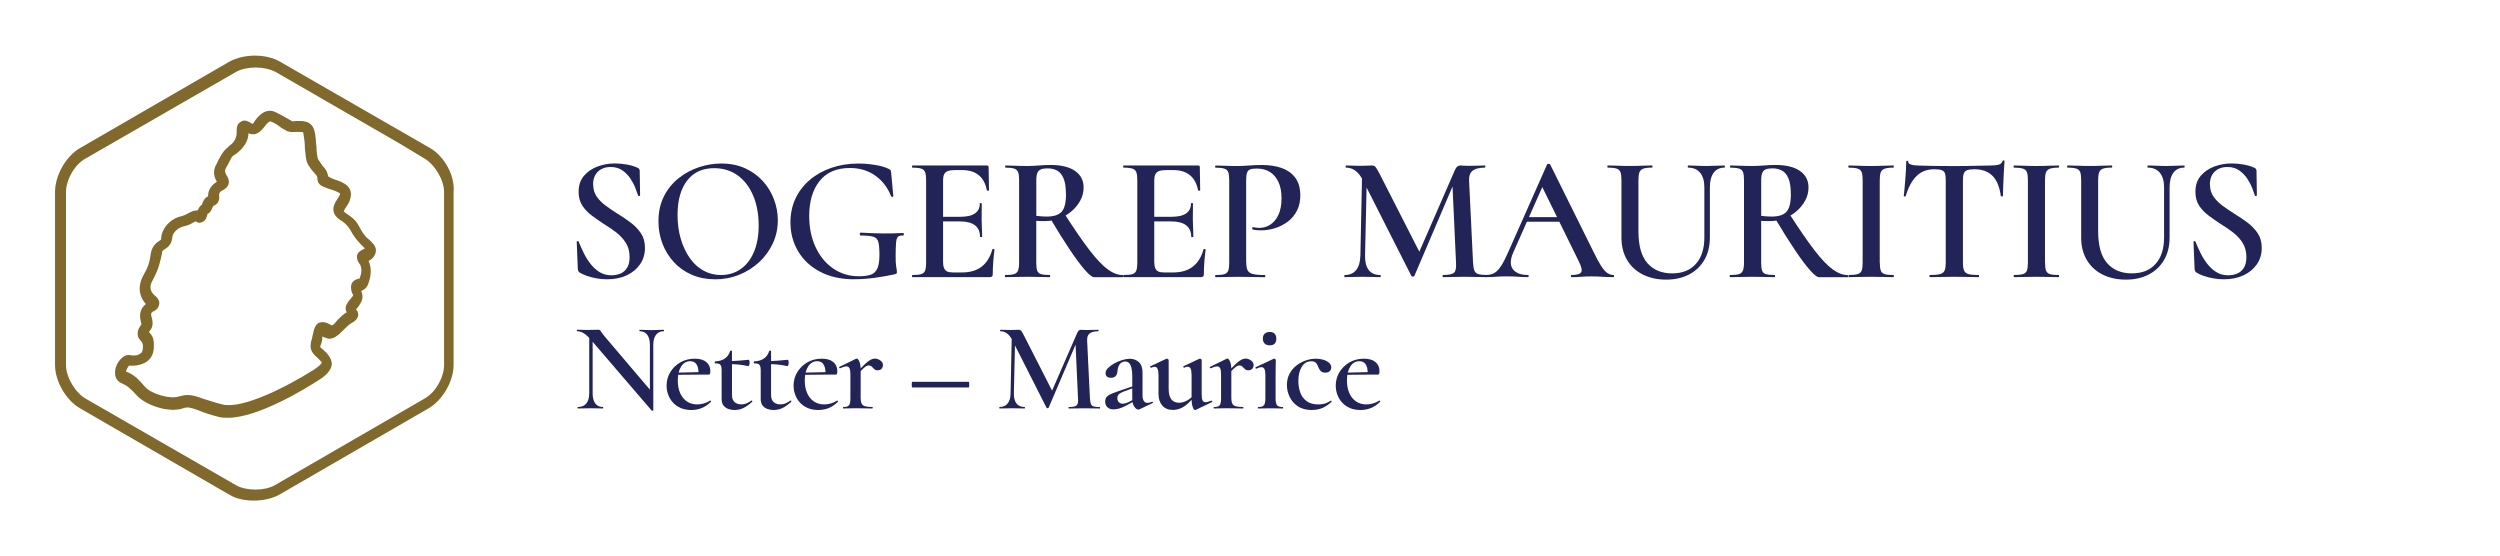 <?xml version="1.0" encoding="UTF-8"?>
<svg id="a" data-name="Calque 1" xmlns="http://www.w3.org/2000/svg" viewBox="0 0 674.27 150">
  <defs>
    <style>
      .b {
        fill: #81682c;
      }

      .c {
        fill: #222357;
      }

      .d {
        fill: #e6e6e6;
        opacity: 0;
      }
    </style>
  </defs>
  <rect class="d" x="14.84" y="15" width="107.54" height="120"/>
  <path class="c" d="m159.99,49.79c0,1.25.32,2.34.96,3.25.64.92,1.47,1.74,2.48,2.48,1.01.74,2.08,1.46,3.2,2.17,1.22.74,2.39,1.53,3.49,2.36,1.11.84,2.02,1.79,2.75,2.87.72,1.08,1.08,2.39,1.08,3.93,0,1.67-.43,3.14-1.3,4.41-.87,1.27-2.06,2.26-3.59,2.99-1.53.72-3.32,1.08-5.37,1.08-.87,0-1.78-.08-2.72-.24-.95-.16-1.83-.39-2.65-.67-.82-.29-1.49-.59-2-.92-.13-.1-.23-.21-.31-.34-.08-.13-.14-.32-.17-.58l-.29-7.28c-.03-.16.04-.25.22-.27.18-.02.28.04.31.17.39.96.84,1.98,1.37,3.06.53,1.08,1.15,2.06,1.86,2.96.71.9,1.52,1.63,2.43,2.19.92.56,1.97.84,3.16.84.83,0,1.62-.14,2.36-.43.74-.29,1.35-.8,1.83-1.52s.72-1.71.72-2.96c0-1.51-.35-2.8-1.04-3.88-.69-1.08-1.57-2.02-2.63-2.82s-2.17-1.56-3.33-2.27c-1.12-.74-2.2-1.49-3.23-2.26-1.03-.77-1.87-1.66-2.53-2.67-.66-1.01-.99-2.24-.99-3.69,0-1.77.48-3.21,1.45-4.34.96-1.12,2.19-1.96,3.69-2.51,1.49-.55,3.03-.82,4.6-.82,1.06,0,2.14.1,3.23.29,1.09.19,2.02.47,2.79.82.29.1.48.23.58.39.1.16.14.34.14.53l.1,6.51c0,.13-.07.21-.22.24-.14.03-.25,0-.31-.1-.16-.48-.4-1.15-.72-2-.32-.85-.77-1.71-1.35-2.58-.58-.87-1.3-1.61-2.17-2.22-.87-.61-1.93-.92-3.18-.92-.96,0-1.8.19-2.51.58-.71.38-1.25.92-1.64,1.61-.39.69-.58,1.53-.58,2.53Z"/>
  <path class="c" d="m192.86,75.33c-2.31,0-4.41-.41-6.29-1.23s-3.49-1.95-4.82-3.4c-1.33-1.45-2.36-3.11-3.08-4.99-.72-1.88-1.08-3.88-1.08-6,0-2.6.51-4.88,1.52-6.84,1.01-1.96,2.35-3.59,4.02-4.89,1.67-1.3,3.5-2.27,5.49-2.92,1.99-.64,3.97-.96,5.93-.96,2.38,0,4.51.43,6.39,1.28,1.88.85,3.48,2,4.79,3.45,1.32,1.45,2.32,3.08,3.01,4.92.69,1.83,1.04,3.71,1.04,5.64,0,2.25-.45,4.34-1.35,6.26-.9,1.93-2.13,3.61-3.69,5.06-1.56,1.45-3.36,2.58-5.4,3.4-2.04.82-4.2,1.23-6.48,1.23Zm1.64-1.16c1.93,0,3.65-.51,5.18-1.54,1.53-1.03,2.73-2.55,3.61-4.55.88-2.01,1.33-4.44,1.33-7.3s-.48-5.64-1.45-7.95-2.35-4.14-4.14-5.47c-1.8-1.33-3.95-2-6.46-2-3.12,0-5.53,1.12-7.25,3.35-1.72,2.23-2.58,5.33-2.58,9.28,0,2.31.29,4.46.87,6.43.58,1.98,1.39,3.7,2.43,5.18,1.04,1.48,2.28,2.61,3.71,3.4,1.43.79,3.01,1.18,4.75,1.18Z"/>
  <path class="c" d="m230.49,75.33c-3.63,0-6.74-.68-9.32-2.05-2.59-1.37-4.56-3.21-5.93-5.54-1.37-2.33-2.05-4.91-2.05-7.73,0-2.38.46-4.54,1.37-6.48.92-1.94,2.2-3.61,3.85-5.01,1.65-1.4,3.59-2.48,5.81-3.25,2.22-.77,4.64-1.16,7.28-1.16,1.45,0,2.93.12,4.46.36,1.53.24,2.77.6,3.73,1.08.29.13.47.26.53.41.06.14.11.38.14.7l.58,6.26c0,.06-.08.12-.24.17-.16.05-.27,0-.34-.12-.96-2.41-2.41-4.29-4.34-5.64-1.93-1.35-4.19-2.02-6.79-2.02-3.6,0-6.33,1.17-8.19,3.52-1.86,2.35-2.79,5.48-2.79,9.4,0,3.21.59,6.05,1.76,8.5,1.17,2.46,2.76,4.37,4.77,5.73,2.01,1.37,4.3,2.05,6.87,2.05,1.35,0,2.42-.15,3.23-.43.8-.29,1.39-.85,1.76-1.69.37-.83.55-2.07.55-3.71,0-1.54-.1-2.67-.29-3.4s-.63-1.2-1.33-1.42c-.69-.22-1.82-.34-3.4-.34-.19,0-.29-.13-.29-.39s.08-.39.24-.39c2.15.13,4.11.2,5.88.22,1.77.02,3.61-.02,5.54-.12.16,0,.24.11.24.34s-.08.34-.24.34c-.61-.03-1.05.07-1.33.31-.27.24-.45.76-.53,1.57-.08.8-.12,2.06-.12,3.76,0,1.06.03,1.85.1,2.36.06.51.12.89.17,1.13.05.24.07.49.07.75,0,.19-.04.32-.12.38-.08.07-.23.13-.46.19-1.73.38-3.54.71-5.42.96s-3.69.38-5.42.38Z"/>
  <path class="c" d="m267.02,74.75h-20.91c-.1,0-.14-.1-.14-.29s.05-.29.14-.29c1.06,0,1.85-.08,2.36-.24.51-.16.86-.48,1.04-.96.18-.48.27-1.19.27-2.12v-22.31c0-.93-.09-1.63-.27-2.1-.18-.47-.52-.79-1.04-.96-.51-.18-1.3-.27-2.36-.27-.1,0-.14-.1-.14-.29s.05-.29.14-.29h20.05c.32,0,.48.14.48.43l.1,6.26c0,.07-.08.11-.24.12-.16.02-.27-.02-.34-.12-.35-1.83-1.09-3.2-2.22-4.1-1.12-.9-2.6-1.35-4.43-1.35h-1.98c-.8,0-1.44.09-1.9.27-.47.18-.8.47-.99.87-.19.4-.29.94-.29,1.61v22.02c0,.67.09,1.23.27,1.66.18.43.46.74.84.92.39.18.93.26,1.64.26h2.36c2.18,0,3.95-.52,5.3-1.57,1.35-1.04,2.31-2.59,2.89-4.65.03-.1.14-.13.31-.1.18.03.27.08.27.14-.13.9-.24,1.98-.34,3.23-.1,1.25-.14,2.41-.14,3.47,0,.48-.24.72-.72.72Zm-2.7-10.89c0-1.35-.45-2.38-1.35-3.08-.9-.71-2.25-1.06-4.05-1.06h-6.75v-1.25h6.79c1.8,0,3.13-.3,4-.92.87-.61,1.3-1.49,1.3-2.65,0-.1.09-.14.26-.14s.27.05.27.14c0,1.03,0,1.83-.02,2.41-.02.58-.02,1.17-.02,1.78,0,.77.02,1.53.07,2.29.05.75.07,1.58.07,2.48,0,.06-.1.1-.29.1s-.29-.03-.29-.1Z"/>
  <path class="c" d="m283.35,44.49c2.86,0,5.06.54,6.6,1.61,1.54,1.08,2.31,2.56,2.31,4.46,0,1.22-.29,2.38-.87,3.47-.58,1.09-1.35,2.06-2.31,2.89-.96.84-2.06,1.49-3.3,1.98-1.24.48-2.51.72-3.83.72h-1.25c-.45,0-.85-.02-1.21-.05v11.28c0,.93.08,1.64.24,2.12.16.48.51.8,1.04.96.53.16,1.31.24,2.34.24.1,0,.14.1.14.29s-.05.29-.14.29c-.8,0-1.7-.02-2.7-.05-1-.03-2.09-.05-3.28-.05-1.12,0-2.2.02-3.23.05-1.03.03-1.94.05-2.75.05-.1,0-.14-.1-.14-.29s.05-.29.14-.29c1.06,0,1.85-.08,2.36-.24.51-.16.87-.48,1.06-.96.19-.48.29-1.19.29-2.12v-22.31c0-.93-.09-1.63-.27-2.1-.18-.47-.52-.79-1.04-.96-.51-.18-1.3-.27-2.36-.27-.06,0-.1-.1-.1-.29s.03-.29.1-.29c.8,0,1.71.02,2.72.07,1.01.05,2.08.07,3.2.07.93,0,1.96-.05,3.08-.14,1.12-.1,2.17-.14,3.13-.14Zm4.14,7.86c0-1.83-.22-3.25-.65-4.26-.43-1.01-1.02-1.71-1.76-2.1-.74-.39-1.59-.58-2.55-.58-.74,0-1.33.09-1.78.26-.45.18-.77.5-.96.96-.19.47-.29,1.13-.29,2v9.59c.45.06.93.11,1.45.14.51.03.96.05,1.35.05,1.9,0,3.24-.43,4.03-1.3.79-.87,1.18-2.46,1.18-4.77Zm7.57,22.41c-.48,0-1.29-.63-2.41-1.9-1.12-1.27-2.48-3.08-4.07-5.45s-3.37-5.2-5.32-8.5l3.86-1.21c2.6,4.05,4.83,7.28,6.67,9.69,1.85,2.41,3.48,4.14,4.91,5.21,1.43,1.06,2.8,1.59,4.12,1.59.06,0,.1.1.1.29s-.03.29-.1.29h-7.76Z"/>
  <path class="c" d="m323.98,74.75h-20.91c-.1,0-.15-.1-.15-.29s.05-.29.15-.29c1.06,0,1.85-.08,2.36-.24.51-.16.86-.48,1.04-.96.18-.48.27-1.19.27-2.12v-22.31c0-.93-.09-1.63-.27-2.1s-.52-.79-1.04-.96-1.3-.27-2.36-.27c-.1,0-.15-.1-.15-.29s.05-.29.15-.29h20.05c.32,0,.48.14.48.43l.1,6.26c0,.07-.08.11-.24.12-.16.02-.27-.02-.34-.12-.35-1.83-1.09-3.2-2.22-4.1-1.12-.9-2.6-1.35-4.43-1.35h-1.98c-.8,0-1.44.09-1.9.27s-.79.47-.99.87c-.19.4-.29.94-.29,1.61v22.02c0,.67.09,1.23.26,1.66.18.43.46.74.84.92.38.18.93.26,1.64.26h2.36c2.18,0,3.95-.52,5.3-1.57,1.35-1.04,2.31-2.59,2.89-4.65.03-.1.14-.13.31-.1.18.03.26.08.26.14-.13.9-.24,1.98-.34,3.23-.1,1.25-.14,2.41-.14,3.47,0,.48-.24.72-.72.72Zm-2.7-10.89c0-1.35-.45-2.38-1.35-3.08-.9-.71-2.25-1.06-4.05-1.06h-6.75v-1.25h6.79c1.8,0,3.13-.3,4-.92.87-.61,1.3-1.49,1.3-2.65,0-.1.09-.14.26-.14s.27.05.27.14c0,1.03,0,1.83-.02,2.41-.02.58-.02,1.17-.02,1.78,0,.77.02,1.53.07,2.29.05.75.07,1.58.07,2.48,0,.06-.1.1-.29.1s-.29-.03-.29-.1Z"/>
  <path class="c" d="m336.12,70.66c0,.96.11,1.69.34,2.19.22.5.7.84,1.42,1.04s1.81.29,3.25.29c.1,0,.14.1.14.29s-.05.29-.14.29c-1.03,0-2.14-.02-3.35-.05-1.2-.03-2.51-.05-3.93-.05-1.12,0-2.2.02-3.23.05-1.03.03-1.94.05-2.75.05-.1,0-.14-.1-.14-.29s.05-.29.14-.29c1.06,0,1.85-.08,2.36-.24.51-.16.86-.48,1.04-.96.18-.48.26-1.19.26-2.12v-22.31c0-.93-.09-1.63-.26-2.1-.18-.47-.52-.79-1.04-.96-.51-.18-1.3-.27-2.36-.27-.1,0-.14-.1-.14-.29s.05-.29.14-.29c.8,0,1.71.02,2.72.07,1.01.05,2.08.07,3.2.07.77,0,1.78-.05,3.01-.14,1.24-.1,2.43-.14,3.59-.14,1.96,0,3.7.27,5.23.79,1.53.53,2.74,1.37,3.64,2.53s1.38,2.68,1.45,4.58c.03,1.67-.26,3.12-.87,4.34-.61,1.22-1.44,2.22-2.48,3.01-1.04.79-2.19,1.38-3.45,1.78-1.25.4-2.51.6-3.76.6-.35,0-.73-.02-1.13-.05-.4-.03-.79-.1-1.18-.19-.1-.03-.13-.15-.1-.36.03-.21.11-.3.24-.26.26.06.55.11.87.14.32.03.59.05.82.05,1.06,0,2.04-.29,2.94-.87.9-.58,1.63-1.46,2.19-2.65.56-1.19.84-2.68.84-4.48,0-1.7-.27-3.15-.82-4.34-.55-1.19-1.31-2.1-2.29-2.72-.98-.63-2.18-.94-3.59-.94-.74,0-1.32.07-1.73.22-.42.14-.71.44-.87.89-.16.45-.24,1.14-.24,2.07v22.02Z"/>
  <path class="c" d="m366.91,68.92l.48-23.18,1.3.1-.53,23.08c-.03,1.7.3,3,.99,3.9.69.9,1.73,1.35,3.11,1.35.1,0,.14.1.14.29s-.05.29-.14.29c-.71,0-1.43-.02-2.17-.05-.74-.03-1.58-.05-2.51-.05s-1.84.02-2.63.05c-.79.03-1.53.05-2.24.05-.1,0-.14-.1-.14-.29s.05-.29.14-.29c1.32,0,2.34-.45,3.06-1.35.72-.9,1.1-2.2,1.13-3.9Zm34.12,5.25c.06,0,.1.1.1.29s-.03.29-.1.29c-.83,0-1.77-.02-2.79-.05-1.03-.03-2.1-.05-3.23-.05s-2.18.02-3.16.05c-.98.03-1.87.05-2.67.05-.06,0-.1-.1-.1-.29s.03-.29.1-.29c1.54,0,2.54-.21,2.99-.63.45-.42.63-1.32.53-2.7l-1.01-22.02,2.12-3.32-12.34,28.91c-.03.13-.16.19-.39.19s-.37-.06-.43-.19l-13.06-25.78c-1.16-2.28-2.67-3.42-4.53-3.42-.1,0-.14-.1-.14-.29s.05-.29.14-.29c.61,0,1.26.02,1.95.05.69.03,1.28.05,1.76.05.71,0,1.34-.02,1.9-.05.56-.03,1-.05,1.33-.05.45,0,.79.15,1.04.46.24.31.63.99,1.18,2.05l10.84,21.25-2.07,3.66,11.42-26.21c.19-.42.4-.72.63-.92.22-.19.5-.29.82-.29.29,0,.6.02.94.05.34.03.75.05,1.23.05.96,0,1.78-.02,2.46-.05s1.33-.05,1.98-.05c.1,0,.14.1.14.29s-.05.29-.14.29c-1.48,0-2.57.27-3.28.82-.71.55-1.03,1.48-.96,2.79l1.06,22.02c.06.93.18,1.64.36,2.12.18.48.53.8,1.06.96.53.16,1.31.24,2.34.24Z"/>
  <path class="c" d="m435.15,74.17c.13,0,.19.1.19.29s-.06.29-.19.29c-.96,0-1.95-.03-2.96-.1s-1.98-.1-2.92-.1c-1.06,0-1.98.03-2.77.1s-1.66.1-2.63.1c-.13,0-.19-.1-.19-.29s.06-.29.19-.29c1.45,0,2.31-.26,2.6-.77.29-.51.05-1.53-.72-3.04l-10.07-20.48,1.98-3.23-9.54,21.49c-.84,1.96-.86,3.45-.07,4.48.79,1.03,2.13,1.54,4.02,1.54.16,0,.24.1.24.29s-.08.29-.24.29c-.96,0-1.85-.03-2.65-.1-.8-.06-1.82-.1-3.04-.1s-2.19.03-2.92.1-1.61.1-2.67.1c-.13,0-.19-.1-.19-.29s.06-.29.19-.29c.87,0,1.61-.18,2.24-.53.63-.35,1.24-1,1.86-1.95.61-.95,1.28-2.27,2.02-3.98l10.36-23.37c.06-.1.21-.14.43-.14s.35.05.38.14l11.81,23.81c.74,1.54,1.4,2.75,1.98,3.64s1.12,1.5,1.64,1.85c.51.35,1.06.53,1.64.53Zm-23.85-14.36l.72-1.25h9.93l.34,1.25h-10.99Z"/>
  <path class="c" d="m459.68,50.51c0-1.67-.38-2.97-1.13-3.9-.76-.93-1.84-1.4-3.25-1.4-.06,0-.1-.1-.1-.29s.03-.29.1-.29c.8,0,1.61.02,2.43.07.82.05,1.71.07,2.67.07.84,0,1.66-.02,2.48-.07.82-.05,1.57-.07,2.24-.07.06,0,.1.1.1.29s-.03.29-.1.29c-1.29,0-2.26.47-2.94,1.4-.67.93-1.01,2.23-1.01,3.9v13.49c0,2.35-.49,4.37-1.47,6.07-.98,1.7-2.35,3.02-4.12,3.95-1.77.93-3.84,1.4-6.22,1.4s-4.43-.46-6.26-1.37c-1.83-.92-3.25-2.22-4.26-3.93-1.01-1.7-1.52-3.73-1.52-6.07v-15.52c0-.93-.09-1.63-.26-2.1-.18-.47-.53-.79-1.06-.96s-1.31-.27-2.34-.27c-.1,0-.14-.1-.14-.29s.05-.29.14-.29c.8,0,1.71.02,2.72.07,1.01.05,2.08.07,3.2.07,1.19,0,2.28-.02,3.28-.07,1-.05,1.89-.07,2.7-.07.1,0,.14.1.14.29s-.05.29-.14.29c-1.06,0-1.85.1-2.36.29-.51.19-.86.53-1.04,1.01-.18.48-.26,1.19-.26,2.12v13.73c0,3.92.81,6.79,2.43,8.63,1.62,1.83,3.83,2.75,6.63,2.75s4.87-.84,6.41-2.53,2.31-4.07,2.31-7.16v-13.54Z"/>
  <path class="c" d="m478.86,44.49c2.86,0,5.06.54,6.6,1.61,1.54,1.08,2.31,2.56,2.31,4.46,0,1.22-.29,2.38-.87,3.47-.58,1.09-1.35,2.06-2.31,2.89-.96.84-2.06,1.49-3.3,1.98-1.24.48-2.51.72-3.83.72h-1.25c-.45,0-.85-.02-1.21-.05v11.28c0,.93.08,1.64.24,2.12.16.48.51.8,1.04.96.53.16,1.31.24,2.34.24.1,0,.14.1.14.29s-.05.29-.14.29c-.8,0-1.7-.02-2.7-.05-1-.03-2.09-.05-3.28-.05-1.12,0-2.2.02-3.23.05-1.03.03-1.94.05-2.75.05-.1,0-.15-.1-.15-.29s.05-.29.15-.29c1.06,0,1.85-.08,2.36-.24.51-.16.87-.48,1.06-.96.19-.48.29-1.19.29-2.12v-22.31c0-.93-.09-1.63-.26-2.1-.18-.47-.52-.79-1.04-.96-.51-.18-1.3-.27-2.36-.27-.06,0-.1-.1-.1-.29s.03-.29.1-.29c.8,0,1.71.02,2.72.07,1.01.05,2.08.07,3.2.07.93,0,1.96-.05,3.08-.14,1.12-.1,2.17-.14,3.13-.14Zm4.14,7.86c0-1.83-.22-3.25-.65-4.26-.43-1.01-1.02-1.71-1.76-2.1s-1.59-.58-2.55-.58c-.74,0-1.33.09-1.78.26-.45.18-.77.5-.96.96-.19.47-.29,1.13-.29,2v9.59c.45.06.93.11,1.45.14.51.03.96.05,1.35.05,1.9,0,3.24-.43,4.02-1.3.79-.87,1.18-2.46,1.18-4.77Zm7.57,22.41c-.48,0-1.29-.63-2.41-1.9-1.12-1.27-2.48-3.08-4.07-5.45s-3.37-5.2-5.33-8.5l3.86-1.21c2.6,4.05,4.83,7.28,6.67,9.69,1.85,2.41,3.49,4.14,4.92,5.21,1.43,1.06,2.8,1.59,4.12,1.59.06,0,.1.1.1.29s-.03.29-.1.29h-7.76Z"/>
  <path class="c" d="m507,70.85c0,.93.09,1.64.26,2.12.18.48.52.8,1.04.96.51.16,1.3.24,2.36.24.1,0,.14.1.14.29s-.05.29-.14.29c-.84,0-1.75-.02-2.75-.05-1-.03-2.09-.05-3.28-.05-1.12,0-2.19.02-3.2.05-1.01.03-1.94.05-2.77.05-.1,0-.14-.1-.14-.29s.05-.29.14-.29c1.03,0,1.81-.08,2.36-.24.55-.16.91-.48,1.08-.96.18-.48.27-1.19.27-2.12v-22.31c0-.93-.09-1.63-.27-2.1s-.53-.79-1.06-.96-1.33-.27-2.39-.27c-.1,0-.14-.1-.14-.29s.05-.29.14-.29c.83,0,1.76.02,2.77.07,1.01.05,2.08.07,3.2.07,1.19,0,2.29-.02,3.3-.07,1.01-.05,1.92-.07,2.72-.07.1,0,.14.1.14.29s-.05.29-.14.29c-1.03,0-1.81.1-2.34.29-.53.19-.88.53-1.06,1.01-.18.48-.26,1.19-.26,2.12v22.21Z"/>
  <path class="c" d="m521.7,45.65c-1.96,0-3.56.61-4.79,1.83-1.24,1.22-2.21,3.02-2.92,5.4,0,.1-.09.14-.26.12-.18-.02-.27-.06-.27-.12.06-.45.13-1.07.19-1.85.06-.79.14-1.65.22-2.58.08-.93.14-1.84.19-2.72.05-.88.07-1.6.07-2.14,0-.16.09-.24.27-.24s.26.08.26.24c0,.32.17.55.51.7.34.14.71.24,1.13.29.42.05.77.07,1.06.07,2.76.1,5.99.14,9.69.14,2.28,0,4.09-.02,5.42-.07,1.33-.05,2.63-.07,3.88-.07,1.16,0,2.03-.07,2.63-.22.59-.14.97-.47,1.13-.99.03-.13.13-.19.29-.19s.24.07.24.19c-.03.51-.08,1.21-.14,2.1-.06.88-.11,1.82-.14,2.79-.03.98-.06,1.88-.1,2.7-.03.82-.05,1.44-.05,1.85,0,.07-.09.1-.26.1s-.28-.03-.31-.1c-.35-2.54-1.12-4.38-2.31-5.52-1.19-1.14-2.78-1.71-4.77-1.71-.87,0-1.53.08-1.98.24-.45.16-.75.46-.92.89-.16.43-.24,1.05-.24,1.86v22.21c0,.93.1,1.64.31,2.12.21.48.61.8,1.2.96.59.16,1.5.24,2.72.24.1,0,.14.1.14.29s-.05.29-.14.29c-.87,0-1.86-.02-2.96-.05-1.11-.03-2.32-.05-3.64-.05s-2.43.02-3.52.05c-1.09.03-2.1.05-3.04.05-.06,0-.1-.1-.1-.29s.03-.29.1-.29c1.22,0,2.14-.08,2.75-.24.61-.16,1.02-.48,1.23-.96.21-.48.31-1.19.31-2.12v-22.31c0-.8-.07-1.4-.22-1.81-.14-.4-.44-.68-.89-.84-.45-.16-1.11-.24-1.98-.24Z"/>
  <path class="c" d="m551.57,70.85c0,.93.09,1.64.26,2.12.18.48.52.8,1.04.96.51.16,1.3.24,2.36.24.1,0,.14.1.14.29s-.05.29-.14.29c-.84,0-1.75-.02-2.75-.05-1-.03-2.09-.05-3.28-.05-1.12,0-2.19.02-3.2.05-1.01.03-1.94.05-2.77.05-.1,0-.14-.1-.14-.29s.05-.29.14-.29c1.03,0,1.81-.08,2.36-.24.55-.16.91-.48,1.08-.96.18-.48.27-1.19.27-2.12v-22.31c0-.93-.09-1.63-.27-2.1-.18-.47-.53-.79-1.06-.96s-1.33-.27-2.39-.27c-.1,0-.14-.1-.14-.29s.05-.29.14-.29c.83,0,1.76.02,2.77.07,1.01.05,2.08.07,3.2.07,1.19,0,2.29-.02,3.3-.07,1.01-.05,1.92-.07,2.72-.07.1,0,.14.1.14.29s-.05.29-.14.29c-1.03,0-1.81.1-2.34.29-.53.19-.88.53-1.06,1.01-.18.48-.26,1.19-.26,2.12v22.21Z"/>
  <path class="c" d="m583.67,50.51c0-1.67-.38-2.97-1.13-3.9-.76-.93-1.84-1.4-3.25-1.4-.06,0-.1-.1-.1-.29s.03-.29.1-.29c.8,0,1.61.02,2.43.07.82.05,1.71.07,2.67.07.84,0,1.66-.02,2.48-.07.82-.05,1.57-.07,2.24-.07.06,0,.1.1.1.29s-.03.29-.1.29c-1.29,0-2.26.47-2.94,1.4-.67.93-1.01,2.23-1.01,3.9v13.49c0,2.35-.49,4.37-1.47,6.07-.98,1.7-2.35,3.02-4.12,3.95-1.77.93-3.84,1.4-6.22,1.4s-4.43-.46-6.26-1.37c-1.83-.92-3.25-2.22-4.26-3.93-1.01-1.7-1.52-3.73-1.52-6.07v-15.52c0-.93-.09-1.63-.26-2.1-.18-.47-.53-.79-1.06-.96s-1.31-.27-2.34-.27c-.1,0-.14-.1-.14-.29s.05-.29.14-.29c.8,0,1.71.02,2.72.07,1.01.05,2.08.07,3.2.07,1.19,0,2.28-.02,3.28-.07,1-.05,1.89-.07,2.7-.07.1,0,.14.1.14.29s-.05.29-.14.29c-1.06,0-1.85.1-2.36.29-.51.19-.86.53-1.04,1.01-.18.48-.26,1.19-.26,2.12v13.73c0,3.92.81,6.79,2.43,8.63,1.62,1.83,3.83,2.75,6.63,2.75s4.87-.84,6.41-2.53,2.31-4.07,2.31-7.16v-13.54Z"/>
  <path class="c" d="m596.05,49.79c0,1.25.32,2.34.96,3.25.64.92,1.47,1.74,2.48,2.48,1.01.74,2.08,1.46,3.2,2.17,1.22.74,2.39,1.53,3.49,2.36,1.11.84,2.02,1.79,2.75,2.87.72,1.08,1.08,2.39,1.08,3.93,0,1.67-.43,3.14-1.3,4.41-.87,1.27-2.07,2.26-3.59,2.99-1.53.72-3.32,1.08-5.37,1.08-.87,0-1.78-.08-2.72-.24-.95-.16-1.83-.39-2.65-.67s-1.49-.59-2-.92c-.13-.1-.23-.21-.31-.34-.08-.13-.14-.32-.17-.58l-.29-7.28c-.03-.16.04-.25.22-.27.18-.02.28.04.31.17.38.96.84,1.98,1.37,3.06.53,1.08,1.15,2.06,1.86,2.96.71.9,1.52,1.63,2.43,2.19.92.56,1.97.84,3.16.84.83,0,1.62-.14,2.36-.43.74-.29,1.35-.8,1.83-1.52s.72-1.71.72-2.96c0-1.51-.35-2.8-1.04-3.88-.69-1.08-1.57-2.02-2.63-2.82-1.06-.8-2.17-1.56-3.33-2.27-1.12-.74-2.2-1.49-3.23-2.26-1.03-.77-1.87-1.66-2.53-2.67-.66-1.01-.99-2.24-.99-3.69,0-1.77.48-3.21,1.45-4.34.96-1.12,2.19-1.96,3.69-2.51,1.49-.55,3.03-.82,4.6-.82,1.06,0,2.14.1,3.23.29,1.09.19,2.02.47,2.79.82.29.1.48.23.58.39.1.16.14.34.14.53l.1,6.51c0,.13-.07.21-.22.24-.14.03-.25,0-.31-.1-.16-.48-.4-1.15-.72-2-.32-.85-.77-1.71-1.35-2.58s-1.3-1.61-2.17-2.22c-.87-.61-1.93-.92-3.18-.92-.96,0-1.8.19-2.51.58-.71.38-1.25.92-1.64,1.61s-.58,1.53-.58,2.53Z"/>
  <g>
    <path class="c" d="m176.2,110.66c0,.07-.06.11-.17.12-.11.01-.19,0-.24-.02l-16.36-19.05c-.82-.93-1.51-1.56-2.09-1.89-.58-.33-1.14-.49-1.68-.49-.07,0-.1-.07-.1-.2s.03-.2.1-.2c.43,0,.87.01,1.33.03s.87.03,1.26.03c.68,0,1.3-.01,1.85-.03s.98-.03,1.28-.03.51.13.65.39c.14.26.48.72,1.02,1.38l12.89,15.17.27,4.8Zm-17.28-4.59v-16.36l.92.07v16.29c0,1.2.24,2.12.71,2.75s1.16.95,2.04.95c.07,0,.1.07.1.2s-.03.2-.1.2c-.48,0-.97-.01-1.48-.03-.51-.02-1.07-.03-1.68-.03-.66,0-1.29.01-1.89.03-.6.02-1.16.03-1.68.03-.07,0-.1-.07-.1-.2s.03-.2.1-.2c1,0,1.76-.32,2.28-.95.52-.63.78-1.55.78-2.75Zm17.28-12.99v17.59l-.92-1.02v-16.57c0-1.2-.23-2.13-.7-2.77s-1.15-.97-2.06-.97c-.05,0-.07-.07-.07-.2s.02-.2.07-.2c.48,0,.97.02,1.5.05.52.03,1.09.05,1.7.05s1.17-.02,1.73-.05c.57-.03,1.09-.05,1.56-.05.07,0,.1.07.1.2s-.03.2-.1.2c-.91,0-1.6.32-2.09.97-.49.65-.73,1.57-.73,2.77Z"/>
    <path class="c" d="m186.51,110.59c-1.45,0-2.68-.31-3.67-.92s-1.76-1.42-2.28-2.43c-.52-1.01-.78-2.08-.78-3.21,0-1.34.33-2.56,1-3.66.67-1.1,1.58-1.98,2.72-2.64,1.14-.66,2.44-.99,3.89-.99,1.34,0,2.37.3,3.1.9.72.6,1.09,1.42,1.09,2.47,0,.25-.02.46-.07.65-.05.18-.15.27-.31.27h-2.82c.07-1.09-.08-1.96-.44-2.62-.36-.66-.95-.99-1.77-.99-1.02,0-1.84.47-2.45,1.41s-.92,2.21-.92,3.79c0,1.29.21,2.42.63,3.38.42.96,1.02,1.72,1.8,2.26.78.54,1.72.82,2.81.82.57,0,1.16-.08,1.77-.26.61-.17,1.18-.42,1.7-.76.04-.05.11-.02.19.07.08.09.1.17.05.24-.82.79-1.66,1.36-2.52,1.7-.86.34-1.77.51-2.72.51Zm-4.69-9.49l-.03-.58,7.55-.17v.68l-7.52.07Z"/>
    <path class="c" d="m198.11,110.59c-.54,0-1.08-.09-1.62-.27-.53-.18-.97-.49-1.33-.92s-.53-1.04-.53-1.84v-7.69c0-.5-.05-.88-.15-1.16-.1-.27-.28-.46-.53-.56-.25-.1-.6-.15-1.05-.15-.09,0-.14-.09-.14-.27s.05-.27.14-.27c1.07-.04,1.93-.3,2.6-.77.67-.46,1.14-1.13,1.41-1.99.02-.09.11-.14.27-.14s.24.05.24.14v11.74c0,.93.23,1.6.7,2.01s1.07.61,1.82.61c.54,0,1.05-.11,1.51-.32s.86-.45,1.17-.7c.07-.04.15-.02.24.08.09.1.09.19,0,.25-.84.77-1.63,1.33-2.36,1.68-.74.35-1.54.53-2.4.53Zm3.71-11.84c-.91-.2-1.79-.35-2.64-.43-.85-.08-1.76-.12-2.74-.12v-.82c.93,0,1.83-.03,2.7-.1s1.81-.15,2.81-.24c.04,0,.1.08.15.24.06.16.08.35.08.58,0,.2-.04.41-.12.61-.08.2-.17.29-.25.27Z"/>
    <path class="c" d="m208.65,110.59c-.54,0-1.08-.09-1.62-.27-.53-.18-.97-.49-1.33-.92s-.53-1.04-.53-1.84v-7.69c0-.5-.05-.88-.15-1.16-.1-.27-.28-.46-.53-.56-.25-.1-.6-.15-1.05-.15-.09,0-.14-.09-.14-.27s.05-.27.14-.27c1.07-.04,1.93-.3,2.6-.77.67-.46,1.14-1.13,1.41-1.99.02-.09.11-.14.27-.14s.24.05.24.14v11.74c0,.93.23,1.6.7,2.01s1.07.61,1.82.61c.54,0,1.05-.11,1.51-.32s.86-.45,1.17-.7c.07-.04.15-.02.24.08.09.1.09.19,0,.25-.84.77-1.63,1.33-2.36,1.68-.74.35-1.54.53-2.4.53Zm3.71-11.84c-.91-.2-1.79-.35-2.64-.43-.85-.08-1.76-.12-2.74-.12v-.82c.93,0,1.83-.03,2.7-.1s1.81-.15,2.81-.24c.04,0,.1.08.15.24.06.16.08.35.08.58,0,.2-.04.41-.12.61-.08.2-.17.29-.25.27Z"/>
    <path class="c" d="m220.76,110.59c-1.45,0-2.68-.31-3.67-.92s-1.76-1.42-2.28-2.43c-.52-1.01-.78-2.08-.78-3.21,0-1.34.33-2.56,1-3.66.67-1.1,1.58-1.98,2.72-2.64,1.14-.66,2.44-.99,3.89-.99,1.34,0,2.37.3,3.1.9.72.6,1.09,1.42,1.09,2.47,0,.25-.02.46-.07.65-.05.18-.15.27-.31.27h-2.82c.07-1.09-.08-1.96-.44-2.62-.36-.66-.95-.99-1.77-.99-1.02,0-1.84.47-2.45,1.41s-.92,2.21-.92,3.79c0,1.29.21,2.42.63,3.38.42.96,1.02,1.72,1.8,2.26.78.54,1.72.82,2.81.82.57,0,1.16-.08,1.77-.26.61-.17,1.18-.42,1.7-.76.04-.05.11-.02.19.07.08.09.1.17.05.24-.82.79-1.66,1.36-2.52,1.7-.86.34-1.77.51-2.72.51Zm-4.69-9.49l-.03-.58,7.55-.17v.68l-7.52.07Z"/>
    <path class="c" d="m227.46,110.18c-.07,0-.1-.07-.1-.2s.03-.2.1-.2c.77,0,1.28-.16,1.53-.48.25-.32.37-.94.37-1.87v-6.5c0-.73-.08-1.26-.24-1.6-.16-.34-.44-.51-.85-.51-.2,0-.45.05-.75.14-.29.09-.61.22-.95.37-.09.02-.16-.03-.22-.15-.06-.12-.05-.2.02-.22l4.46-2.18c.11-.04.19-.07.24-.07.23,0,.46.26.7.78.24.52.36,1.28.36,2.28v7.65c0,.61.09,1.09.27,1.45.18.35.5.59.95.71.45.12,1.09.19,1.91.19.09,0,.14.07.14.2s-.05.2-.14.2c-.59,0-1.26-.01-2.02-.03-.76-.02-1.58-.03-2.47-.03-.61,0-1.21.01-1.79.03-.58.02-1.08.03-1.51.03Zm3.88-9.22l-.24-.41c.86-1.02,1.59-1.81,2.19-2.36.6-.56,1.11-.94,1.51-1.16s.79-.32,1.16-.32c.48,0,.96.16,1.45.49.49.33.73.74.73,1.24,0,.41-.12.75-.37,1.02s-.6.41-1.05.41c-.41,0-.73-.11-.95-.34l-.65-.65c-.2-.2-.49-.31-.85-.31-.18,0-.38.05-.58.15-.2.1-.49.32-.85.66-.36.34-.86.86-1.5,1.57Z"/>
    <path class="c" d="m246.06,104.5c-.07,0-.11-.13-.14-.39s-.02-.52,0-.77c.02-.25.06-.37.1-.37h15.24c.07,0,.11.12.14.37.02.25.02.5,0,.77-.02.26-.07.39-.14.39h-15.21Z"/>
    <path class="c" d="m272.56,106.07l.34-16.36.92.07-.37,16.29c-.02,1.2.21,2.12.7,2.75.49.63,1.22.95,2.19.95.07,0,.1.07.1.2s-.03.2-.1.2c-.5,0-1.01-.01-1.53-.03-.52-.02-1.11-.03-1.77-.03s-1.3.01-1.85.03c-.56.02-1.08.03-1.58.03-.07,0-.1-.07-.1-.2s.03-.2.1-.2c.93,0,1.65-.32,2.16-.95.51-.63.78-1.55.8-2.75Zm24.08,3.71s.07.07.07.2-.02.2-.07.2c-.59,0-1.25-.01-1.97-.03-.73-.02-1.49-.03-2.28-.03s-1.54.01-2.23.03c-.69.02-1.32.03-1.89.03-.05,0-.07-.07-.07-.2s.02-.2.07-.2c1.09,0,1.79-.15,2.11-.44.32-.29.44-.93.37-1.9l-.71-15.54,1.5-2.35-8.71,20.41c-.02.09-.11.14-.27.14s-.26-.05-.31-.14l-9.22-18.2c-.82-1.61-1.88-2.42-3.2-2.42-.07,0-.1-.07-.1-.2s.03-.2.1-.2c.43,0,.89.01,1.38.03s.9.03,1.24.03c.5,0,.95-.01,1.34-.03.4-.02.71-.03.93-.03.32,0,.56.11.73.32.17.22.45.7.83,1.45l7.65,15-1.46,2.59,8.06-18.5c.14-.29.28-.51.44-.65.16-.14.35-.2.58-.2.2,0,.43.01.66.03.24.02.53.03.87.03.68,0,1.26-.01,1.73-.03.48-.02.94-.03,1.39-.03.07,0,.1.07.1.2s-.03.2-.1.2c-1.04,0-1.81.19-2.31.58-.5.39-.73,1.04-.68,1.97l.75,15.54c.05.66.13,1.16.26,1.5.12.34.37.57.75.68.37.11.92.17,1.65.17Z"/>
    <path class="c" d="m300.35,110.42c-.7,0-1.26-.19-1.67-.58s-.61-.9-.61-1.53c0-.75.29-1.3.87-1.67s1.49-.75,2.74-1.16l4.05-1.36.1.48-2.89,1.05c-.57.23-.97.47-1.22.73-.25.26-.37.58-.37.97,0,.48.14.85.41,1.12.27.27.61.41,1.02.41.2,0,.45-.03.73-.1s.58-.18.9-.34l2.21-1.16.07.51-2.96,1.6c-.59.32-1.17.57-1.75.75-.58.18-1.12.27-1.62.27Zm6.97-.03c-.09.05-.19.07-.31.07-.36,0-.73-.26-1.09-.78-.36-.52-.54-1.28-.54-2.28v-5.88c0-.95-.07-1.72-.22-2.31-.15-.59-.36-1.02-.63-1.29-.27-.27-.62-.41-1.05-.41-.41,0-.77.11-1.07.32-.31.22-.54.52-.71.9s-.28.87-.32,1.46c-.05.54-.21.96-.49,1.26-.28.29-.7.44-1.24.44-.5,0-.87-.11-1.11-.34s-.36-.53-.36-.92c0-.48.23-.94.68-1.39s1.02-.87,1.7-1.24c.68-.37,1.39-.67,2.14-.9.75-.23,1.43-.34,2.04-.34.95,0,1.76.3,2.42.9.66.6.99,1.55.99,2.84v6.02c0,.7.11,1.24.34,1.6.23.36.56.54.99.54.36,0,.77-.1,1.22-.31.11-.04.19,0,.24.12.04.12.01.21-.1.25l-3.5,1.67Z"/>
    <path class="c" d="m316.34,110.56c-1.2,0-2.15-.38-2.84-1.16-.69-.77-1.04-1.8-1.04-3.1v-5.07c0-.79-.08-1.38-.25-1.75-.17-.38-.44-.56-.8-.56-.27,0-.59.09-.95.27-.09.02-.16-.03-.22-.17-.06-.14-.05-.21.02-.24l4.29-2.01c.07-.02.12-.03.17-.03.09,0,.19.04.31.14.11.09.17.17.17.24v7.72c0,1.27.23,2.22.7,2.84.46.62,1.17.94,2.13.94.73,0,1.46-.21,2.19-.63.74-.42,1.34-.97,1.82-1.65l.2.41c-.86,1.18-1.78,2.11-2.75,2.79-.98.68-2.02,1.02-3.13,1.02Zm7.76-13.44v9.22c0,.77.08,1.32.24,1.65.16.33.43.49.82.49.18,0,.4-.04.65-.12.25-.08.54-.18.88-.29.09-.05.17,0,.24.12.07.12.06.21-.03.25l-4.46,2.14s-.09.03-.14.03c-.2,0-.41-.27-.61-.82s-.31-1.31-.31-2.31v-6.26c0-.79-.08-1.38-.24-1.75-.16-.38-.43-.56-.82-.56-.27,0-.59.09-.95.27-.09.02-.16-.03-.2-.17-.04-.14-.03-.21.03-.24l4.29-2.01s.09-.03.14-.03c.11,0,.22.04.32.14.1.09.15.17.15.24Z"/>
    <path class="c" d="m327.43,110.18c-.07,0-.1-.07-.1-.2s.03-.2.1-.2c.77,0,1.28-.16,1.53-.48.25-.32.37-.94.37-1.87v-6.5c0-.73-.08-1.26-.24-1.6-.16-.34-.44-.51-.85-.51-.2,0-.45.05-.75.14-.29.09-.61.22-.95.37-.09.02-.16-.03-.22-.15-.06-.12-.05-.2.02-.22l4.46-2.18c.11-.04.19-.07.24-.07.23,0,.46.26.7.78.24.52.36,1.28.36,2.28v7.65c0,.61.09,1.09.27,1.45.18.35.5.59.95.71.45.12,1.09.19,1.91.19.09,0,.14.07.14.2s-.05.2-.14.2c-.59,0-1.26-.01-2.02-.03-.76-.02-1.58-.03-2.47-.03-.61,0-1.21.01-1.79.03-.58.02-1.08.03-1.51.03Zm3.88-9.22l-.24-.41c.86-1.02,1.59-1.81,2.19-2.36.6-.56,1.11-.94,1.51-1.16s.79-.32,1.16-.32c.48,0,.96.16,1.45.49.49.33.73.74.73,1.24,0,.41-.12.75-.37,1.02s-.6.41-1.05.41c-.41,0-.73-.11-.95-.34l-.65-.65c-.2-.2-.49-.31-.85-.31-.18,0-.38.05-.58.15-.2.1-.49.32-.85.66-.36.34-.86.86-1.5,1.57Z"/>
    <path class="c" d="m339.34,110.18c-.07,0-.1-.07-.1-.2s.03-.2.1-.2c.77,0,1.29-.16,1.55-.48s.39-.94.39-1.87v-6.19c0-.77-.08-1.33-.24-1.68-.16-.35-.43-.53-.82-.53-.18,0-.39.03-.61.1-.23.07-.48.17-.75.31-.09.02-.17-.03-.22-.17-.06-.14-.05-.21.02-.24l4.9-2.28s.08-.03.1-.03c.09,0,.19.05.29.15s.15.19.15.26c0,.25-.01.7-.03,1.36-.02.66-.03,1.56-.03,2.72v6.22c0,.93.13,1.55.39,1.87s.78.48,1.55.48c.07,0,.1.07.1.2s-.03.2-.1.2c-.45,0-.96-.01-1.53-.03-.57-.02-1.17-.03-1.8-.03s-1.21.01-1.79.03c-.58.02-1.08.03-1.51.03Zm3.13-17.04c-.59,0-1.05-.16-1.38-.48-.33-.32-.49-.77-.49-1.36,0-.54.17-.97.49-1.29.33-.32.79-.48,1.38-.48s1,.16,1.31.48c.31.32.46.75.46,1.29,0,1.22-.59,1.84-1.77,1.84Z"/>
    <path class="c" d="m353.89,110.59c-1.56,0-2.85-.33-3.84-1-1-.67-1.74-1.53-2.23-2.57s-.73-2.1-.73-3.16c0-1.13.23-2.14.7-3.03.46-.88,1.08-1.63,1.85-2.23.77-.6,1.62-1.06,2.53-1.38.92-.32,1.83-.48,2.74-.48.66,0,1.3.09,1.94.27.63.18,1.16.45,1.58.82.42.36.63.79.63,1.29,0,.36-.14.69-.41.97-.27.28-.68.42-1.22.42-.5,0-.89-.13-1.17-.39-.28-.26-.52-.63-.7-1.11-.18-.5-.4-.88-.65-1.16-.25-.27-.67-.41-1.26-.41-1.09,0-1.94.49-2.55,1.48s-.92,2.26-.92,3.83c0,1.16.18,2.21.53,3.16.35.95.92,1.72,1.72,2.3.79.58,1.85.87,3.16.87.66,0,1.24-.08,1.75-.24.51-.16,1.04-.41,1.58-.75.04-.04.11-.02.19.07.08.09.1.16.05.2-.79.73-1.6,1.28-2.43,1.65-.83.37-1.77.56-2.84.56Z"/>
    <path class="c" d="m366.99,110.59c-1.45,0-2.68-.31-3.67-.92s-1.76-1.42-2.28-2.43c-.52-1.01-.78-2.08-.78-3.21,0-1.34.33-2.56,1-3.66.67-1.1,1.58-1.98,2.72-2.64,1.14-.66,2.44-.99,3.89-.99,1.34,0,2.37.3,3.1.9.72.6,1.09,1.42,1.09,2.47,0,.25-.02.46-.07.65-.05.18-.15.27-.31.27h-2.82c.07-1.09-.08-1.96-.44-2.62-.36-.66-.95-.99-1.77-.99-1.02,0-1.84.47-2.45,1.41s-.92,2.21-.92,3.79c0,1.29.21,2.42.63,3.38.42.96,1.02,1.72,1.8,2.26.78.54,1.72.82,2.81.82.57,0,1.16-.08,1.77-.26.61-.17,1.18-.42,1.7-.76.04-.05.11-.02.19.07.08.09.1.17.05.24-.82.79-1.66,1.36-2.52,1.7-.86.34-1.77.51-2.72.51Zm-4.69-9.49l-.03-.58,7.55-.17v.68l-7.52.07Z"/>
  </g>
  <g>
    <path class="b" d="m116.02,39.95l-40.51-23.32c-3.75-2.17-9.68-2.17-13.64,0l-40.31,23.32c-3.75,2.17-6.72,7.31-6.72,11.86v46.64c0,4.35,2.96,9.49,6.72,11.66l40.31,23.32c1.98,1.19,4.35,1.58,6.72,1.58s4.94-.59,6.72-1.58l40.31-23.32c3.75-2.17,6.72-7.31,6.72-11.66v-46.64c.4-4.55-2.57-9.68-6.32-11.86Zm-4.55.99l2.96,1.78c2.77,1.58,5.34,5.73,5.34,9.09v46.64c0,3.36-2.37,7.51-5.34,9.09l-40.31,23.32c-2.77,1.58-7.71,1.58-10.47,0l-40.51-23.32c-2.77-1.58-5.34-5.73-5.34-9.09v-46.64c0-3.36,2.37-7.51,5.34-9.09l40.51-23.32c1.38-.79,3.36-1.19,5.34-1.19s3.75.4,5.34,1.19l33.2,19.17,3.95,2.37Z"/>
    <path class="b" d="m61.48,112.67c-.79,0-1.58,0-2.37-.2-2.37-.59-4.15-1.19-5.53-1.78-2.17-.79-2.96-.99-4.15-.59-3.75,1.38-10.08-.79-12.45-3.36-1.98-2.17-2.77-2.77-4.15-3.36-.99-.4-1.78-1.38-1.78-2.57-.2-1.78.99-3.75,2.17-4.55.79-.59,1.58-.59,2.37-.4.4,0,1.38.2,2.37-.59.4-.2.59-.79.59-1.98,0-.59-.2-.79-.4-1.19-.4-.4-1.19-1.19-.99-2.37,0-.99.59-1.58.79-1.98l.2-.2h0s0-.2-.2-.99c-.59-2.37.4-3.75,1.38-4.55-1.58-1.78-2.37-4.35-.79-7.51,1.58-2.77,1.78-3.75,2.17-6.32.4-1.98,1.58-2.77,2.17-3.16s.59-.4.59-.79c.2-2.77,2.57-5.34,5.53-5.93.59-.2,1.19-.4,1.78-.79.79-.4,1.58-.79,2.57-.79.2-.59.59-1.19,1.19-1.58v-.2c.2-.59.59-1.58,1.58-1.98,0-.99.2-2.57,2.37-3.95-.59-.99-1.38-2.77,0-4.94,0,0,.4-.99,1.38-2.57.59-.99,1.38-1.58,1.98-2.17.79-.59,1.19-.99,1.58-1.78.4-.79.4-1.38.4-2.17s0-1.98,1.19-2.57c.59-.4,1.38-.4,2.37.2.59.4.79.4.79.4,0,0,.2-.2.4-.59.79-1.19,2.96-3.95,5.73-2.57,1.19.59,1.98.99,2.96,1.58.4.2.99.59,1.38.79.2.2.99,0,1.38,0,1.38,0,3.95-.2,4.74,2.57.4,1.38.4,3.16.59,4.55,0,1.19.2,2.57.4,3.16.4.59.79,1.19,1.19,1.78.59.59,1.19,1.38,1.38,2.17,0,.2.2.59.2.79.2,0,.4.2.79.4s.59.2.99.4c1.98.59,5.14,1.78,4.15,5.14-.2.99-.79,1.78-1.19,2.37-.2.2-.4.79-.59.99,0,0,.2.2.4.4l.59.4c2.17,1.58,2.37,1.78,3.75,4.35.79,1.38,1.38,1.98,2.17,2.57.79.79,1.98,1.78,1.78,3.16-.2,1.38-1.19,2.17-1.98,2.57.79,1.58.79,3.75,0,5.93-.4,1.38-1.19,1.78-1.98,2.17.59,1.38.59,2.57-1.19,4.74l-.2.2c.4.4.59.99.59,1.58-.2.99-.79,1.58-1.58,1.98-.79.4-1.58,1.19-2.37,1.98-1.38,1.38-2.96,2.96-4.74,2.17l-.59-.2c-.2,0-.2-.2-.4-.2v.2c0,.79-.2,1.58-.4,1.98,0,.2-.2.59-.2.59h0s0,.2.79.79c1.19.99,2.37,2.37,2.37,3.95-.2,1.78-1.78,3.16-3.36,4.15h0c-3.95,2.57-16.6,10.28-24.7,10.28Zm-10.87-6.13c1.38,0,2.57.4,4.15.99,1.38.4,2.96.99,5.34,1.58,5.14,1.19,16.6-4.35,24.7-9.49,1.78-1.19,1.98-1.78,1.98-1.78,0-.2-.2-.4-1.19-1.38-2.17-1.78-1.98-3.16-1.58-4.74.2-.4.2-.99.4-1.58.2-.99.4-2.17,1.38-2.96,1.19-.59,2.37-.2,3.36.4l.4.2c.4-.2.99-.79,1.38-1.38.79-.79,1.58-1.58,2.57-2.17-.59-1.19-.2-2.17.99-3.56.79-.79.79-1.19.79-1.19l-.2-.2c-.2-.4-.4-.99-.4-1.78,0-.99.4-1.98,2.17-2.37h.2v-.2c.4-.99.79-2.77-.2-3.95-.59-.79-.59-1.58-.59-1.98.2-.99,1.19-1.58,1.78-1.78,0,0,.2-.2.4-.2-.2-.2-.4-.4-.59-.59-.79-.79-1.78-1.78-2.77-3.36q-1.19-2.37-2.77-3.36l-.59-.4c-2.96-1.98-1.58-4.35-.79-5.53.4-.59.59-.99.79-1.38v-.2c-.2-.2-1.38-.79-2.17-.99-.4-.2-.79-.2-1.19-.4-1.58-.59-2.77-.99-2.77-2.77v-.2c0-.2-.4-.79-.79-1.19-.59-.59-1.19-1.38-1.78-2.37-.59-1.19-.59-2.57-.79-4.35,0-1.38-.2-2.77-.4-3.95,0-.4-.2-.4-1.58-.4-.99,0-2.17.2-3.16-.4-.59-.4-1.19-.59-1.58-.99-.79-.59-1.38-.99-2.37-1.38-.4-.2-.99.2-1.98,1.58-.99,1.19-2.17,2.37-4.15,1.58,0,.79-.2,1.58-.59,2.37-.79,1.58-1.98,2.57-2.77,3.16-.59.4-.99.59-1.19.99-.79,1.58-1.38,2.57-1.38,2.57-.59.99-.4,1.38,0,2.17.4.59.79,1.38.59,2.37-.2.59-.59,1.19-1.38,1.58-1.19.59-1.19.99-1.19,1.58.2,1.38-.4,2.37-1.58,2.77,0,0,0,.2-.2.4-.2.4-.4,1.38-1.38,1.78v.2c-.2.59-.4,1.58-1.38,1.98-.4.2-.99.4-1.78-.2,0,0-.4.2-.79.4-.59.4-1.58.79-2.57.99-1.58.4-2.96,1.78-2.96,3.16-.2,1.78-1.38,2.57-1.98,2.96s-.79.4-.79,1.19c-.59,2.57-.79,3.95-2.57,7.31-1.19,1.98-.2,3.36.79,4.15.99.79,1.19,1.78.99,2.37-.2.99-.99,1.58-1.58,1.78-.4.2-.79.59-.4,1.58.59,2.17,0,3.16-.79,3.95h0c.59.59,1.38,1.38,1.38,3.36,0,1.19,0,3.16-1.78,4.55-1.98,1.38-4.15,1.19-4.94,1.19-.4.4-.79,1.38-.79,1.58,1.98.79,2.96,1.58,5.14,4.15,1.78,1.98,6.92,3.36,9.09,2.57.99-.2,1.58-.4,2.37-.4Zm34.78-5.34h0Zm10.67-17.59h0Zm-55.92-2.37h0Zm15.41-23.12h0Z"/>
  </g>
</svg>